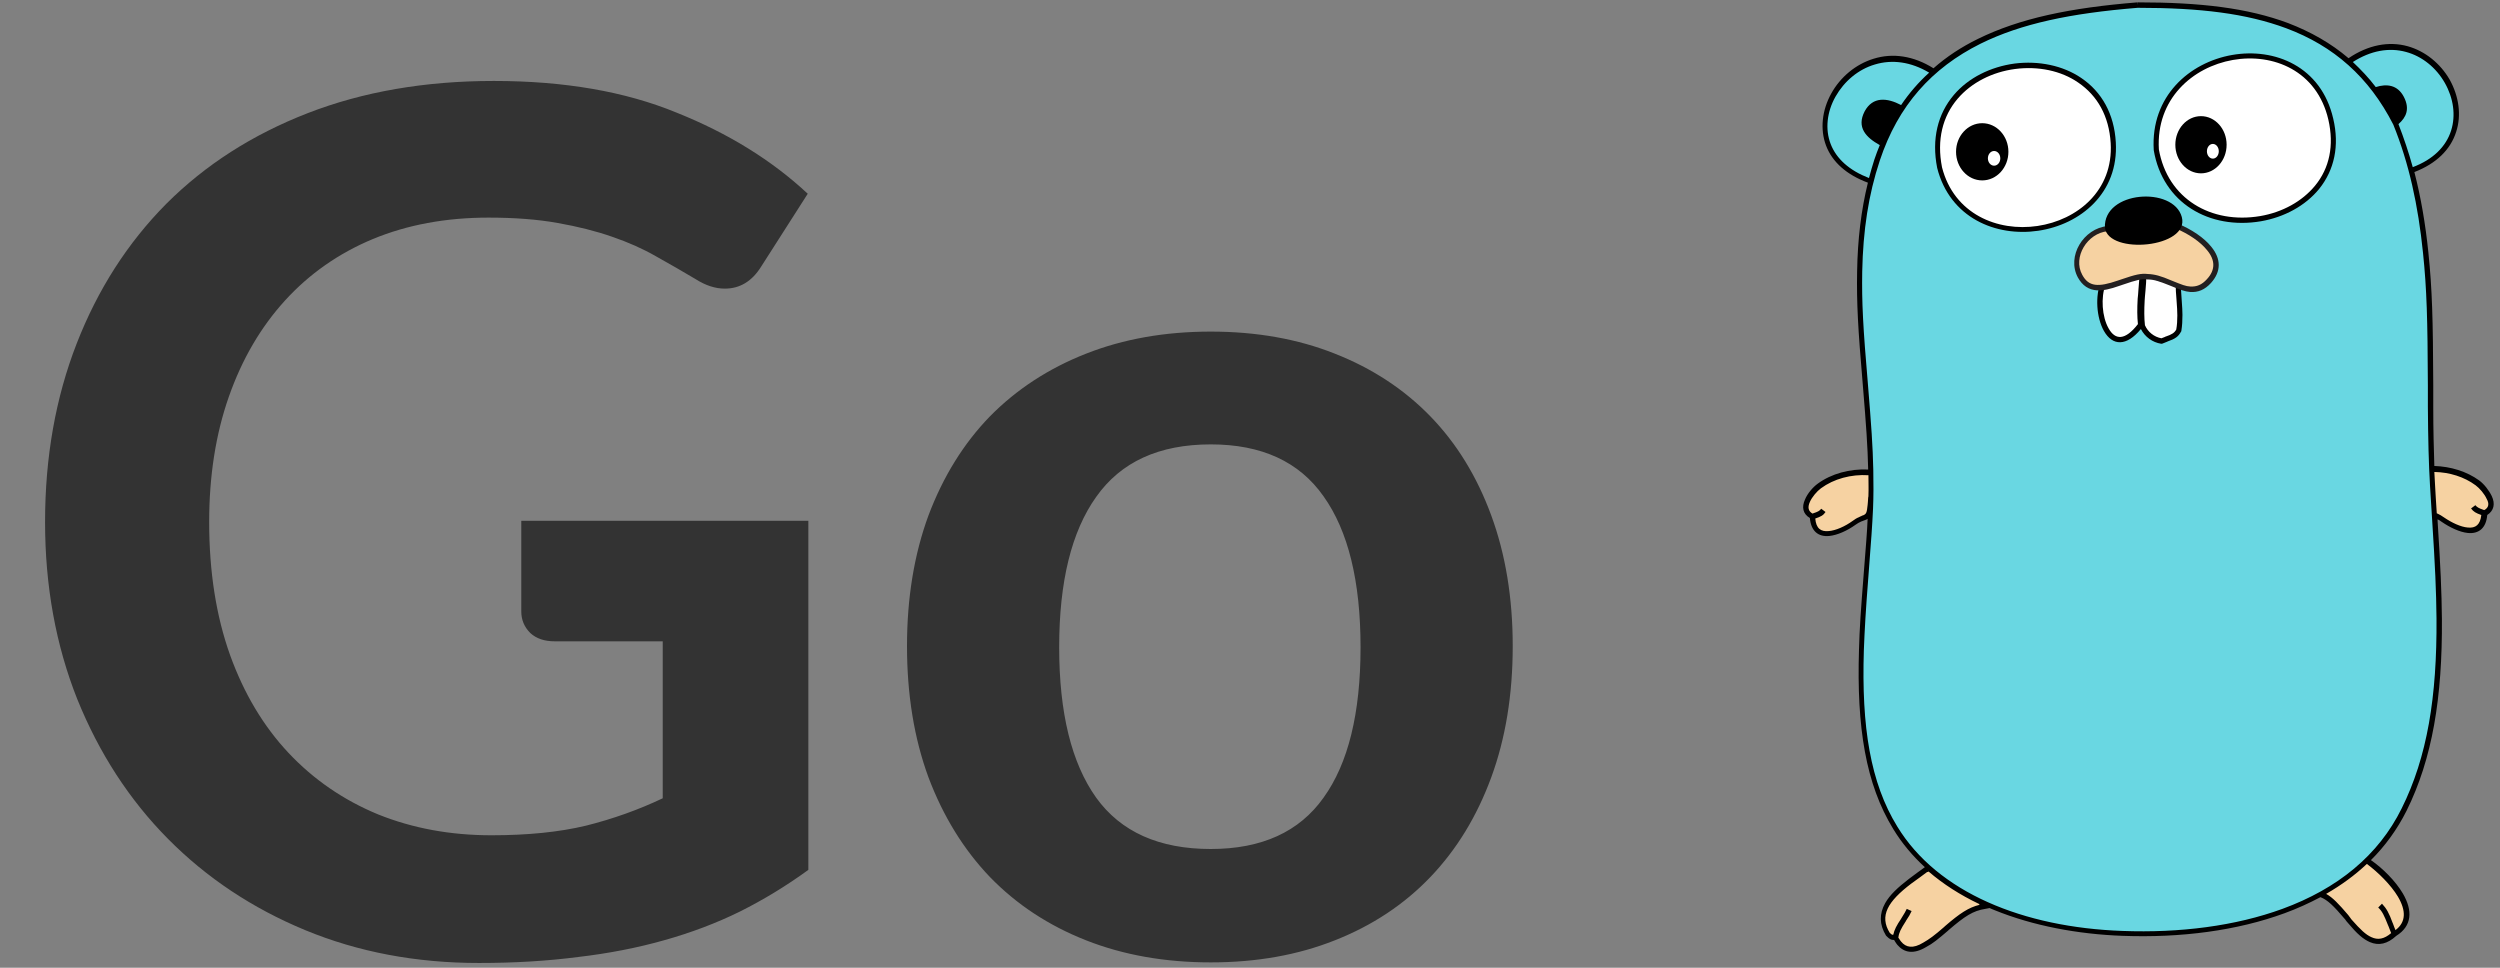 <?xml version="1.0" encoding="UTF-8"?>
<svg xmlns="http://www.w3.org/2000/svg" width="155" height="60" viewBox="0 0 155 60" fill="none">
  <rect x="0" y="0" width="155" height="60" fill="#808080" stroke="none"/>
  <path d="M30.47 51.787C32.715 51.787 34.663 51.59 36.316 51.195C37.993 50.776 39.584 50.208 41.089 49.493V39.762H34.392C33.751 39.762 33.245 39.589 32.875 39.244C32.505 38.874 32.32 38.43 32.32 37.912V32.288H50.117V53.933C48.76 54.919 47.342 55.783 45.862 56.523C44.407 57.238 42.84 57.83 41.163 58.299C39.51 58.767 37.734 59.113 35.835 59.335C33.936 59.581 31.888 59.705 29.693 59.705C25.796 59.705 22.207 59.026 18.926 57.67C15.645 56.313 12.809 54.426 10.416 52.009C8.023 49.592 6.149 46.706 4.792 43.351C3.46 39.996 2.794 36.333 2.794 32.362C2.794 28.341 3.448 24.654 4.755 21.299C6.062 17.944 7.912 15.058 10.305 12.641C12.722 10.223 15.645 8.349 19.074 7.017C22.503 5.685 26.351 5.019 30.618 5.019C34.984 5.019 38.758 5.672 41.94 6.98C45.147 8.262 47.86 9.94 50.08 12.012L47.194 16.526C46.627 17.439 45.874 17.895 44.937 17.895C44.345 17.895 43.741 17.698 43.124 17.303C42.335 16.834 41.521 16.366 40.682 15.897C39.868 15.428 38.955 15.021 37.944 14.676C36.957 14.331 35.835 14.047 34.577 13.825C33.344 13.603 31.913 13.492 30.285 13.492C27.646 13.492 25.253 13.936 23.107 14.824C20.986 15.712 19.173 16.982 17.668 18.635C16.163 20.288 15.004 22.273 14.19 24.592C13.376 26.91 12.969 29.5 12.969 32.362C12.969 35.445 13.401 38.196 14.264 40.613C15.127 43.005 16.336 45.028 17.89 46.681C19.444 48.334 21.294 49.604 23.44 50.492C25.586 51.355 27.929 51.787 30.47 51.787ZM75.067 20.559C77.903 20.559 80.469 21.015 82.763 21.928C85.081 22.84 87.055 24.136 88.683 25.813C90.311 27.49 91.569 29.538 92.457 31.955C93.345 34.372 93.789 37.073 93.789 40.058C93.789 43.067 93.345 45.781 92.457 48.198C91.569 50.615 90.311 52.675 88.683 54.377C87.055 56.079 85.081 57.386 82.763 58.299C80.469 59.212 77.903 59.668 75.067 59.668C72.23 59.668 69.652 59.212 67.334 58.299C65.015 57.386 63.029 56.079 61.377 54.377C59.749 52.675 58.478 50.615 57.566 48.198C56.678 45.781 56.234 43.067 56.234 40.058C56.234 37.073 56.678 34.372 57.566 31.955C58.478 29.538 59.749 27.49 61.377 25.813C63.029 24.136 65.015 22.84 67.334 21.928C69.652 21.015 72.23 20.559 75.067 20.559ZM75.067 52.638C78.224 52.638 80.555 51.577 82.06 49.456C83.589 47.334 84.354 44.227 84.354 40.132C84.354 36.037 83.589 32.917 82.06 30.771C80.555 28.625 78.224 27.552 75.067 27.552C71.86 27.552 69.492 28.637 67.963 30.808C66.433 32.954 65.669 36.062 65.669 40.132C65.669 44.202 66.433 47.31 67.963 49.456C69.492 51.577 71.86 52.638 75.067 52.638Z" fill="#333333"></path>
  <g clip-path="url(#clip0_113_1213)">
    <path d="M112.346 32.014C112.43 33.754 114.153 32.943 114.923 32.403C115.659 31.879 115.877 32.318 115.944 31.305C115.994 30.629 116.061 29.971 116.027 29.295C114.906 29.194 113.702 29.464 112.781 30.14C112.296 30.477 111.426 31.592 112.346 32.014Z" fill="#F6D2A2"></path>
    <path d="M146.696 53.395C148.018 54.222 150.444 56.721 148.453 57.937C146.546 59.694 145.475 55.995 143.802 55.489C144.521 54.492 145.425 53.58 146.696 53.395Z" fill="#F6D2A2"></path>
    <path d="M123.038 56.215C121.482 56.451 120.612 57.87 119.307 58.596C118.085 59.322 117.617 58.359 117.516 58.157C117.332 58.072 117.349 58.241 117.048 57.937C115.91 56.13 118.219 54.813 119.424 53.918C121.097 53.58 122.151 55.049 123.038 56.215Z" fill="#F6D2A2"></path>
    <path d="M154.041 31.795C153.958 33.534 152.234 32.724 151.465 32.183C150.728 31.66 150.511 32.099 150.444 31.085C150.394 30.41 150.327 29.751 150.36 29.076C151.481 28.974 152.686 29.245 153.606 29.92C154.075 30.258 154.962 31.373 154.041 31.795Z" fill="#F6D2A2"></path>
    <path d="M149.474 10.583C155.447 8.455 150.779 0.197 145.575 3.845C142.162 0.89 137.46 0.349 132.525 0.349C127.689 0.738 123.088 1.633 119.876 4.47C114.689 1.092 109.904 9.198 115.994 11.242C114.287 17.93 116.228 24.752 115.96 31.558C115.709 37.672 114.12 45.862 117.483 51.351C120.344 56.046 126.501 57.718 131.571 57.904C138.046 58.14 145.893 56.536 149.039 50.203C152.05 44.174 151.214 36.658 150.829 30.157C150.444 23.587 151.163 16.916 149.474 10.583Z" fill="#69D7E2"></path>
    <path d="M154.493 30.765C154.326 30.41 154.008 30.005 153.707 29.785C152.937 29.228 151.95 28.924 150.929 28.89C150.896 27.843 150.862 26.695 150.862 25.242V23.925C150.846 19.77 150.795 17.947 150.561 15.667C150.377 13.877 150.093 12.221 149.691 10.668C151.046 10.144 151.933 9.283 152.284 8.168C152.619 7.138 152.452 5.973 151.883 4.943C151.297 3.929 150.36 3.169 149.273 2.865C148.102 2.545 146.83 2.781 145.609 3.609C144.521 2.68 143.266 1.97 141.861 1.43C139.368 0.501 136.473 0.146 132.541 0.146V0.315L132.525 0.146C128.325 0.484 125.213 1.143 122.636 2.409C121.599 2.916 120.679 3.524 119.876 4.233C118.637 3.457 117.349 3.271 116.161 3.642C115.057 3.98 114.103 4.774 113.534 5.804C112.965 6.834 112.832 8.016 113.216 9.03C113.601 10.043 114.488 10.837 115.81 11.326C115.391 13.032 115.174 14.839 115.141 16.832C115.107 18.774 115.191 20.328 115.492 23.84C115.709 26.458 115.793 27.657 115.827 29.11C114.689 29.059 113.551 29.363 112.698 29.988C112.397 30.207 112.062 30.596 111.911 30.967C111.694 31.44 111.777 31.862 112.212 32.116C112.279 32.926 112.731 33.298 113.417 33.23C113.919 33.179 114.521 32.909 115.04 32.538C115.157 32.453 115.274 32.386 115.391 32.335C115.442 32.318 115.475 32.301 115.525 32.285C115.525 32.285 115.626 32.251 115.659 32.234C115.709 32.217 115.76 32.2 115.793 32.166C115.76 32.96 115.693 33.788 115.542 35.679C115.375 37.807 115.291 38.972 115.258 40.273C115.107 45.102 115.676 48.615 117.383 51.402C117.918 52.28 118.57 53.057 119.34 53.766C119.19 53.867 118.554 54.34 118.353 54.492C117.65 55.033 117.165 55.489 116.881 55.995C116.512 56.654 116.512 57.313 116.931 58.005L116.948 58.022L116.964 58.039C117.148 58.224 117.249 58.275 117.383 58.275H117.399H117.433C117.449 58.309 117.466 58.326 117.483 58.36C117.533 58.444 117.583 58.512 117.634 58.579C118.052 59.069 118.637 59.187 119.424 58.714C119.842 58.495 120.143 58.241 120.779 57.701C120.796 57.684 120.796 57.684 120.812 57.667C121.833 56.789 122.335 56.468 123.088 56.35L123.356 56.299C123.456 56.35 123.556 56.384 123.674 56.434C126.049 57.397 128.81 57.92 131.604 58.022C135.218 58.157 138.698 57.701 141.643 56.62C142.43 56.333 143.166 55.995 143.869 55.624C144.304 55.793 144.672 56.147 145.374 56.975C145.408 57.009 145.408 57.009 145.425 57.042C145.458 57.076 145.458 57.093 145.475 57.11C145.508 57.161 145.558 57.194 145.592 57.245C146.144 57.904 146.512 58.224 146.93 58.41C147.483 58.647 148.018 58.529 148.57 58.022C149.541 57.414 149.607 56.468 148.972 55.387C148.52 54.627 147.734 53.834 146.997 53.327C147.867 52.466 148.62 51.435 149.206 50.27C150.812 47.028 151.431 43.245 151.398 38.381C151.381 36.658 151.314 35.155 151.13 32.285V32.2C151.214 32.234 151.297 32.285 151.381 32.352C151.9 32.707 152.502 32.994 153.004 33.044C153.69 33.112 154.142 32.74 154.209 31.93C154.627 31.66 154.711 31.237 154.493 30.765ZM149.172 3.22C150.176 3.49 151.046 4.2 151.582 5.145C152.117 6.091 152.268 7.155 151.967 8.101C151.649 9.097 150.846 9.891 149.591 10.364C149.34 9.452 149.039 8.557 148.704 7.695C149.189 7.273 149.423 6.75 149.039 6.007C148.654 5.264 147.984 5.179 147.298 5.399C146.863 4.824 146.378 4.318 145.876 3.845C146.981 3.136 148.118 2.933 149.172 3.22ZM113.501 8.928C113.149 8.016 113.267 6.935 113.802 5.99C114.337 5.044 115.207 4.301 116.245 3.997C117.316 3.676 118.47 3.828 119.608 4.504C118.955 5.095 118.37 5.77 117.868 6.513C116.998 6.057 116.111 5.973 115.609 6.902C115.09 7.898 115.693 8.523 116.546 8.996C116.429 9.283 116.312 9.587 116.211 9.891C116.094 10.262 115.977 10.651 115.877 11.039C114.655 10.566 113.852 9.84 113.501 8.928ZM115.525 31.947C115.509 31.947 115.408 31.98 115.408 31.997C115.358 32.014 115.308 32.031 115.258 32.065C115.124 32.116 114.99 32.2 114.856 32.301C114.388 32.639 113.819 32.892 113.384 32.926C112.882 32.977 112.597 32.757 112.547 32.149C112.898 32.031 113.049 31.947 113.183 31.744L112.915 31.541C112.815 31.677 112.714 31.727 112.413 31.828C112.397 31.828 112.397 31.828 112.38 31.845C112.112 31.693 112.062 31.457 112.212 31.119C112.346 30.815 112.648 30.46 112.898 30.275C113.702 29.684 114.772 29.397 115.843 29.464C115.843 29.886 115.86 30.309 115.843 30.714C115.843 30.765 115.843 30.798 115.827 30.849C115.81 31.085 115.81 31.187 115.793 31.305C115.743 31.795 115.709 31.862 115.525 31.947ZM120.578 57.431C120.562 57.448 120.562 57.448 120.545 57.465C119.926 58.005 119.625 58.224 119.24 58.444C118.604 58.833 118.169 58.748 117.868 58.377C117.818 58.326 117.784 58.258 117.751 58.208C117.734 58.191 117.717 58.157 117.7 58.14C117.7 58.14 117.7 58.14 117.7 58.123C117.734 57.819 117.851 57.6 118.152 57.127C118.169 57.11 118.169 57.11 118.169 57.093C118.353 56.823 118.437 56.671 118.52 56.485L118.219 56.35C118.152 56.502 118.069 56.637 117.901 56.907C117.884 56.924 117.884 56.924 117.884 56.941C117.583 57.38 117.449 57.65 117.383 57.954H117.366C117.366 57.954 117.366 57.954 117.349 57.954H117.316C117.282 57.937 117.232 57.904 117.165 57.836C116.512 56.789 117.031 55.894 118.504 54.779C118.688 54.644 119.307 54.205 119.474 54.07C119.507 54.07 119.541 54.053 119.574 54.036C120.478 54.813 121.532 55.489 122.703 56.046C122.703 56.063 122.72 56.08 122.737 56.097C122.051 56.266 121.515 56.62 120.578 57.431ZM148.67 55.59C149.189 56.468 149.172 57.177 148.52 57.667C148.47 57.566 148.436 57.448 148.369 57.279C148.369 57.262 148.369 57.262 148.353 57.245C148.118 56.603 147.968 56.333 147.683 56.029L147.449 56.266C147.7 56.502 147.817 56.755 148.051 57.346C148.051 57.363 148.051 57.363 148.068 57.38C148.152 57.6 148.202 57.735 148.252 57.853C147.817 58.224 147.432 58.292 147.031 58.106C146.679 57.954 146.345 57.633 145.809 57.026C145.776 56.992 145.742 56.941 145.709 56.89C145.692 56.873 145.676 56.857 145.659 56.823C145.625 56.789 145.625 56.789 145.609 56.755C144.99 56.029 144.621 55.641 144.22 55.421C145.157 54.881 145.993 54.273 146.746 53.563C147.449 54.087 148.235 54.864 148.67 55.59ZM148.905 50.118C147.466 53.04 144.923 55.1 141.509 56.35C138.598 57.414 135.151 57.853 131.588 57.718C125.447 57.498 120.127 55.337 117.634 51.25C115.96 48.531 115.408 45.069 115.559 40.306C115.609 39.006 115.676 37.841 115.843 35.713C116.027 33.315 116.077 32.622 116.128 31.541C116.161 30.765 116.161 29.971 116.144 29.126C116.111 27.64 116.027 26.458 115.81 23.807C115.509 20.294 115.425 18.757 115.458 16.832C115.509 14.299 115.843 12.069 116.546 9.958C117.684 6.53 119.775 4.217 122.787 2.713C125.313 1.464 128.375 0.822 132.541 0.484C136.44 0.484 139.284 0.839 141.744 1.751C144.688 2.849 146.88 4.774 148.386 7.729C149.356 10.127 149.925 12.711 150.227 15.684C150.461 17.947 150.511 19.77 150.528 23.908V25.225C150.544 27.269 150.578 28.704 150.662 30.14C150.695 30.697 150.712 30.933 150.795 32.268C150.979 35.139 151.046 36.625 151.063 38.347C151.097 43.194 150.494 46.926 148.905 50.118ZM154.025 31.626C154.008 31.626 153.991 31.609 153.974 31.609C153.673 31.508 153.573 31.44 153.472 31.322L153.205 31.524C153.355 31.727 153.506 31.812 153.841 31.93C153.774 32.538 153.489 32.757 153.004 32.707C152.569 32.673 152 32.403 151.532 32.082C151.398 31.98 151.264 31.913 151.13 31.845C151.113 31.845 151.097 31.828 151.08 31.828C151.013 30.9 151.013 30.663 150.979 30.173C150.963 29.869 150.946 29.566 150.929 29.262C151.866 29.278 152.786 29.566 153.489 30.089C153.74 30.275 154.041 30.629 154.175 30.933C154.342 31.221 154.309 31.474 154.025 31.626Z" fill="black"></path>
    <path d="M135.061 17.766C135.078 18.627 135.245 19.573 135.095 20.485C134.86 20.924 134.425 20.974 134.041 21.143C133.505 21.059 133.053 20.704 132.836 20.198C132.702 19.168 132.869 18.188 132.919 17.158C132.919 17.124 133.555 17.175 134.124 17.344C134.609 17.496 135.061 17.749 135.061 17.766Z" fill="white"></path>
    <path d="M130.326 17.833C129.858 19.623 130.945 22.545 132.735 20.147C132.602 19.133 132.752 18.154 132.802 17.157C132.819 17.073 130.343 17.715 130.326 17.833Z" fill="white"></path>
    <path d="M135.262 18.559C135.228 18.053 135.212 17.85 135.212 17.597V17.479L135.095 17.445L132.986 16.786V16.668L132.769 16.719H132.752V16.735L130.376 17.343L130.293 17.36L130.259 17.445C129.891 18.34 129.975 19.691 130.443 20.518C130.979 21.464 131.849 21.481 132.735 20.4C132.986 20.89 133.455 21.228 133.99 21.312H134.04L134.091 21.295C134.158 21.262 134.225 21.245 134.342 21.194C134.358 21.194 134.358 21.194 134.375 21.177C134.86 21.008 135.061 20.873 135.228 20.552L135.245 20.535V20.502C135.295 20.198 135.312 19.877 135.312 19.522C135.312 19.269 135.295 19.032 135.262 18.559ZM132.585 17.935C132.568 18.239 132.551 18.357 132.535 18.526C132.501 19.151 132.501 19.623 132.551 20.096C131.765 21.11 131.146 21.11 130.728 20.35C130.326 19.64 130.242 18.441 130.544 17.648L132.652 17.107C132.635 17.327 132.618 17.546 132.585 17.935ZM134.927 20.434C134.81 20.637 134.66 20.738 134.258 20.873C134.241 20.873 134.241 20.873 134.225 20.89C134.124 20.924 134.057 20.957 134.007 20.974C133.555 20.89 133.17 20.586 132.986 20.164C132.936 19.708 132.936 19.235 132.97 18.61C132.986 18.441 132.986 18.323 133.02 18.019C133.053 17.631 133.07 17.394 133.07 17.175L134.894 17.732C134.894 17.951 134.911 18.154 134.944 18.593C134.977 19.049 134.994 19.286 134.994 19.556C134.994 19.877 134.977 20.164 134.927 20.434Z" fill="black"></path>
    <path d="M120.254 10.408C121.794 16.454 131.381 14.9 131.013 8.837C130.578 1.575 118.782 2.977 120.254 10.408Z" fill="white"></path>
    <path d="M131.18 8.82C131.08 7.064 130.31 5.696 129.039 4.835C127.901 4.058 126.395 3.754 124.906 3.94C123.417 4.142 122.045 4.818 121.141 5.882C120.137 7.064 119.753 8.618 120.104 10.408C121.677 16.623 131.548 15.12 131.18 8.82ZM120.405 10.374C120.07 8.668 120.439 7.216 121.376 6.118C122.229 5.122 123.517 4.463 124.939 4.277C126.361 4.092 127.784 4.379 128.854 5.122C130.042 5.932 130.762 7.199 130.862 8.871C131.214 14.765 121.894 16.183 120.405 10.374Z" fill="black"></path>
    <path d="M122.898 11.185C123.794 11.185 124.521 10.391 124.521 9.411C124.521 8.432 123.794 7.638 122.898 7.638C122.002 7.638 121.275 8.432 121.275 9.411C121.275 10.391 122.002 11.185 122.898 11.185Z" fill="black"></path>
    <path d="M123.634 10.273C123.847 10.273 124.019 10.069 124.019 9.817C124.019 9.565 123.847 9.361 123.634 9.361C123.422 9.361 123.249 9.565 123.249 9.817C123.249 10.069 123.422 10.273 123.634 10.273Z" fill="white"></path>
    <path d="M133.7 9.278C134.888 16.219 146.131 14.378 144.508 7.386C143.053 1.104 133.298 2.843 133.7 9.278Z" fill="white"></path>
    <path d="M144.659 7.352C143.17 0.884 133.131 2.658 133.532 9.295V9.311C134.085 12.588 136.979 14.26 140.175 13.719C141.631 13.466 142.936 12.757 143.789 11.71C144.726 10.544 145.06 9.041 144.659 7.352ZM143.538 11.507C142.735 12.486 141.513 13.162 140.125 13.398C137.096 13.905 134.386 12.334 133.85 9.261C133.482 3.012 142.952 1.34 144.358 7.42C144.726 9.024 144.425 10.426 143.538 11.507Z" fill="black"></path>
    <path d="M136.46 10.747C137.338 10.747 138.05 9.953 138.05 8.974C138.05 7.995 137.338 7.201 136.46 7.201C135.583 7.201 134.871 7.995 134.871 8.974C134.871 9.953 135.583 10.747 136.46 10.747Z" fill="black"></path>
    <path d="M137.197 9.835C137.4 9.835 137.565 9.631 137.565 9.379C137.565 9.127 137.4 8.923 137.197 8.923C136.993 8.923 136.829 9.127 136.829 9.379C136.829 9.631 136.993 9.835 137.197 9.835Z" fill="white"></path>
    <path d="M130.672 14.185C129.35 14.303 128.279 15.874 128.965 17.123C129.868 18.778 131.893 16.971 133.148 17.14C134.603 17.174 135.791 18.694 136.946 17.41C138.234 15.992 136.394 14.607 134.938 13.999L130.672 14.185Z" fill="#F6D2A2"></path>
    <path d="M137.113 15.316C136.661 14.742 135.875 14.219 135.022 13.864L134.988 13.847H134.955L130.672 14.016C129.182 14.151 128.112 15.891 128.831 17.208C129.116 17.715 129.5 17.968 130.019 18.002C130.404 18.018 130.805 17.934 131.424 17.715C131.475 17.698 131.542 17.681 131.625 17.647C132.462 17.36 132.796 17.275 133.131 17.326H133.148C133.549 17.326 133.884 17.444 134.52 17.698C135.223 17.985 135.44 18.069 135.791 18.103C136.277 18.137 136.695 17.968 137.08 17.546C137.732 16.82 137.699 16.043 137.113 15.316ZM136.829 17.309C136.511 17.664 136.193 17.782 135.808 17.765C135.507 17.748 135.306 17.664 134.637 17.394C133.968 17.107 133.6 17.005 133.165 16.988C132.746 16.938 132.395 17.022 131.508 17.326C131.424 17.36 131.358 17.377 131.307 17.394C130.086 17.816 129.5 17.782 129.099 17.039C128.496 15.941 129.417 14.455 130.672 14.337L134.905 14.168C135.708 14.506 136.427 14.996 136.845 15.519C137.347 16.127 137.364 16.735 136.829 17.309Z" fill="#231F20"></path>
    <path d="M135.273 13.459C134.754 11.534 130.404 11.821 130.504 14.117C130.722 15.823 135.775 15.367 135.273 13.459Z" fill="black"></path>
  </g>
  <defs>
    <clipPath id="clip0_113_1213">
      <rect width="43" height="59" fill="white" transform="translate(111.727 0.113)"></rect>
    </clipPath>
  </defs>
</svg>
